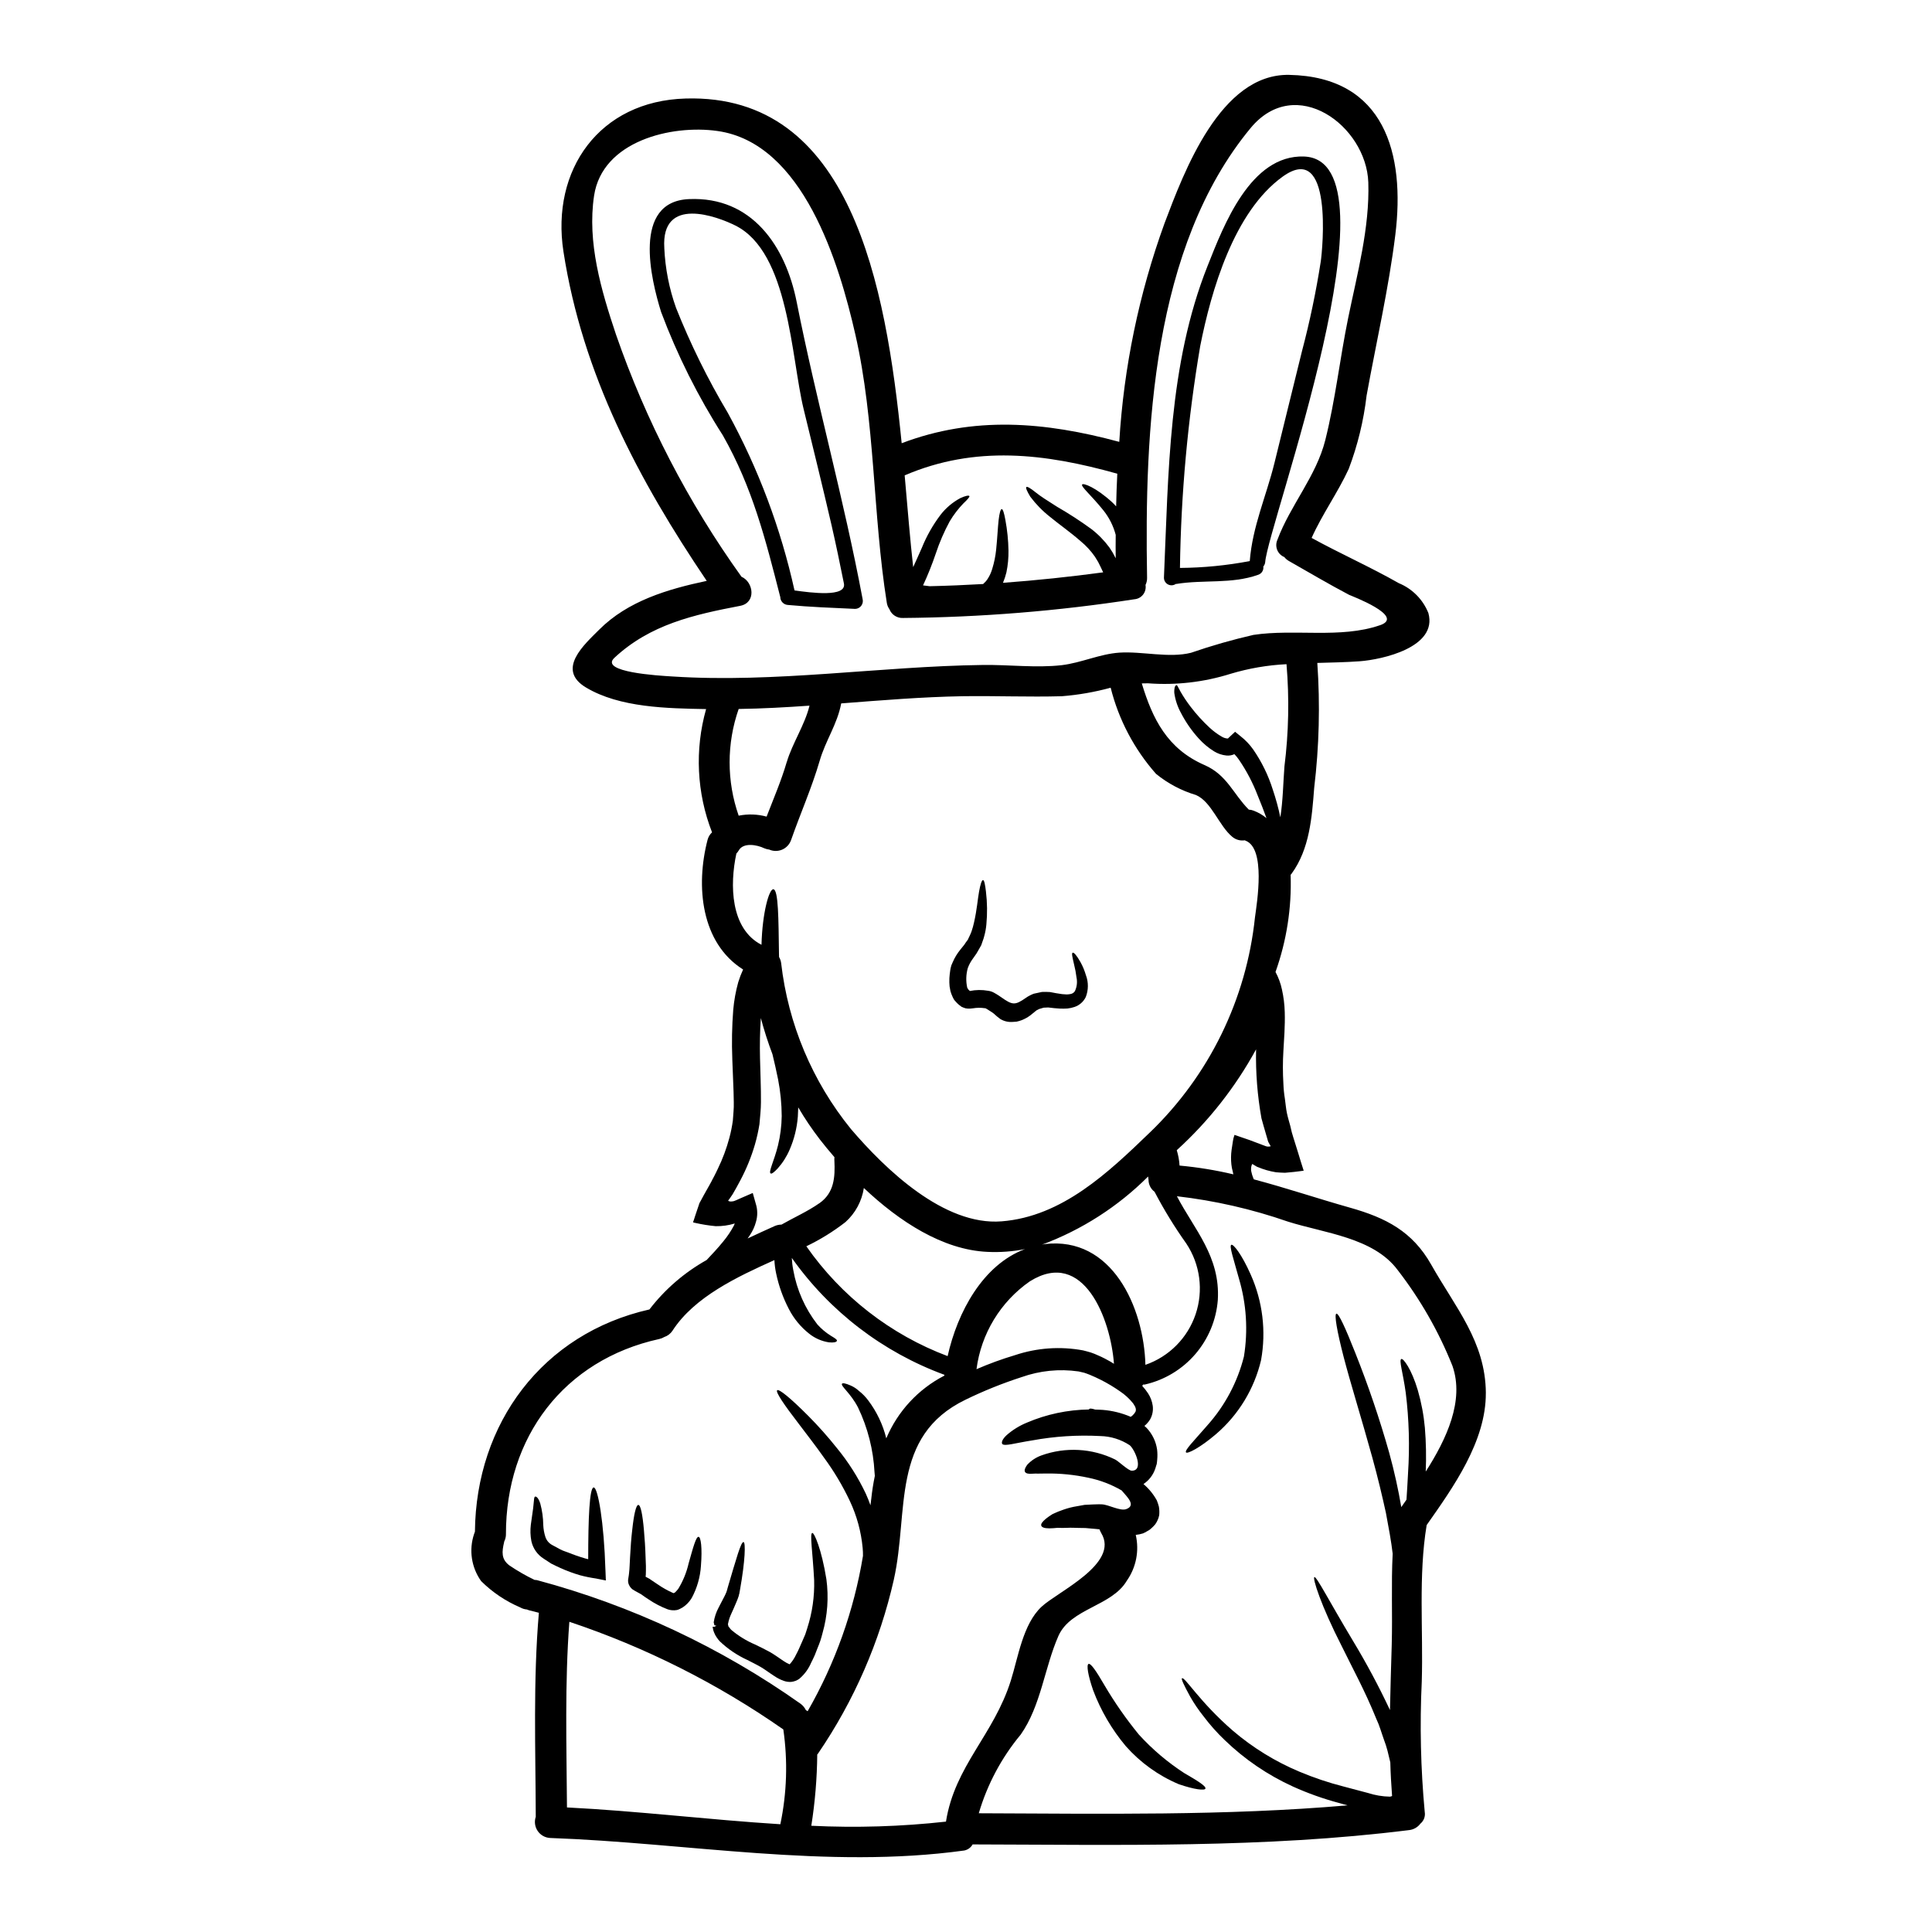 <?xml version="1.0" encoding="UTF-8"?>
<!-- Uploaded to: SVG Repo, www.svgrepo.com, Generator: SVG Repo Mixer Tools -->
<svg fill="#000000" width="800px" height="800px" version="1.1" viewBox="144 144 512 512" xmlns="http://www.w3.org/2000/svg">
 <g>
  <path d="m346.52 368.79c-1.898-0.91-5.512-1.598-6.742 0.578-0.172 0.301-0.383 0.578-0.629 0.824-1.789 8.266-1.598 19.949 6.656 24.188 0.219-8.531 2.035-14.859 3.148-14.719 1.352 0.137 1.352 7.922 1.488 17.223 0 0.246 0.023 0.496 0.023 0.742 0.289 0.5 0.477 1.051 0.551 1.621 1.852 16.117 8.27 31.371 18.5 43.965 9.055 10.594 24.625 25.672 39.918 24.457 16.066-1.262 28.312-12.957 39.359-23.617v0.004c15.68-15.121 25.52-35.289 27.789-56.953 0.551-4.043 2.891-18.266-2.477-20.301-0.082-0.027-0.137-0.082-0.219-0.109v-0.004c-1.195 0.184-2.41-0.156-3.332-0.938-3.523-2.918-5.477-9.273-9.602-11.059h0.004c-3.867-1.156-7.469-3.062-10.598-5.613-5.777-6.535-9.902-14.367-12.02-22.828-4.231 1.156-8.562 1.914-12.934 2.254-8.773 0.246-17.551-0.133-26.371 0-10.676 0.191-21.375 1.074-32.105 1.902-1.02 5.512-4.156 9.82-5.723 15.27-2.094 7.156-5.117 13.949-7.57 20.969v-0.004c-0.398 1.125-1.246 2.035-2.344 2.512-1.098 0.473-2.34 0.473-3.434-0.008-0.461-0.055-0.91-0.176-1.34-0.355zm191.24 144.34c0.082 12.848-8.66 25.035-15.68 35.031-2.231 13.426-0.883 27.844-1.297 41.461-0.551 11.531-0.285 23.09 0.789 34.586 0.195 1.16-0.246 2.336-1.156 3.082-0.711 0.953-1.789 1.57-2.973 1.703-38.406 4.812-77.062 3.883-115.69 3.797-0.473 0.852-1.301 1.445-2.254 1.621-36.262 4.981-73.406-2.035-109.72-3.328h-0.004c-1.328-0.074-2.547-0.762-3.289-1.863-0.746-1.102-0.934-2.492-0.504-3.75-0.055-18.02-0.715-36.07 0.824-54.062-0.852-0.219-1.73-0.469-2.586-0.66h-0.004c-0.203-0.055-0.406-0.129-0.602-0.219-0.621-0.047-1.223-0.238-1.762-0.551-3.856-1.648-7.367-4.008-10.344-6.961-2.594-3.621-3.289-8.27-1.871-12.492 0.059-0.215 0.133-0.426 0.223-0.629 0.273-28.699 17.91-52.473 46.25-58.879h-0.004c4.113-5.348 9.27-9.801 15.16-13.098 1.266-1.352 2.805-2.945 4.434-4.957l-0.004 0.004c1.051-1.273 1.977-2.644 2.754-4.098 0.109-0.203 0.203-0.414 0.277-0.633-1.637 0.504-3.348 0.746-5.062 0.715-1.805-0.168-3.598-0.453-5.367-0.855-0.188-0.082-0.574-0.055-0.629-0.219l0.219-0.605 0.395-1.234c0.277-0.828 0.578-1.68 0.855-2.531l0.219-0.66 0.395-0.715 0.789-1.457c0.574-0.992 1.125-2.012 1.703-3.027l-0.004-0.004c0.125-0.195 0.234-0.395 0.332-0.605l0.219-0.441 0.496-0.934c0.305-0.633 0.656-1.266 0.934-1.902v0.004c1.293-2.652 2.324-5.418 3.082-8.266 0.398-1.492 0.699-3.008 0.91-4.539 0.082-1.574 0.305-3.148 0.246-4.867-0.027-3.496-0.277-7.348-0.395-11.414l0.004-0.004c-0.176-4.356-0.094-8.723 0.246-13.07 0.219-2.465 0.66-4.902 1.32-7.289 0.355-1.156 0.789-2.285 1.293-3.387-11.145-7.016-12.629-22.043-9.41-34.391v0.004c0.195-0.754 0.605-1.434 1.18-1.957-4.066-10.426-4.621-21.898-1.574-32.668-10.262-0.191-22.887-0.359-31.832-5.723-8.004-4.785-0.395-11.414 3.496-15.324 7.621-7.621 18.129-10.73 28.5-12.93-18.074-26.766-32.934-54.754-37.965-87.246-3.356-21.648 9.492-39.949 32.383-40.582 43.82-1.281 53.043 49.207 57.246 91.348 19.148-7.266 37.883-5.695 57.668-0.359l-0.004 0.004c1.191-19.789 5.234-39.301 11.996-57.934 5.144-13.594 14.801-39.676 33.016-39.324 25.395 0.496 30.789 20.992 28.145 42.398-1.762 14.25-5.066 28.527-7.625 42.645h0.004c-0.777 6.625-2.363 13.129-4.723 19.371-2.918 6.328-6.988 11.941-9.84 18.297 7.621 4.18 15.625 7.731 23.109 11.992 3.574 1.473 6.406 4.332 7.84 7.926 2.504 9.109-12.297 12.328-18.211 12.77-3.824 0.277-7.539 0.332-11.227 0.441v-0.004c0.77 11.043 0.492 22.137-0.828 33.125-0.605 7.871-1.207 16.176-6 22.75h0.004c-0.074 0.098-0.156 0.191-0.246 0.277 0.297 8.758-1.062 17.492-4.008 25.75 0.789 1.461 1.363 3.023 1.707 4.648 0.438 1.965 0.688 3.965 0.742 5.977 0.109 3.769-0.191 7.184-0.359 10.32-0.176 2.883-0.176 5.777 0 8.66 0.047 1.336 0.176 2.672 0.395 3.992 0.191 1.262 0.277 2.559 0.523 3.742 0.246 1.184 0.605 2.34 0.91 3.465 0.137 0.578 0.273 1.129 0.395 1.68 0.246 0.879 0.523 1.73 0.789 2.586 0.551 1.758 1.102 3.496 1.598 5.172 0.273 0.828 0.52 1.621 0.766 2.422-0.852 0.137-1.758 0.219-2.613 0.332-0.766 0.082-1.574 0.137-2.34 0.219-0.789 0-1.621-0.082-2.422-0.137l0.004-0.004c-1.625-0.258-3.211-0.715-4.727-1.348-0.332-0.109-0.305-0.109-0.332-0.137l-0.137-0.082-0.277-0.16c-0.219-0.137-0.441-0.246-0.66-0.395-0.219-0.145-0.164 0.055-0.219 0.109-0.047 0.094-0.086 0.195-0.109 0.301-0.066 0.23-0.102 0.473-0.109 0.711-0.031 0.309-0.004 0.617 0.082 0.91 0.113 0.555 0.281 1.098 0.496 1.621 0.055 0.137 0.109 0.219 0.164 0.359 8.531 2.254 16.926 5.09 25.531 7.516 9.445 2.668 16.48 6.269 21.461 15.074 6.426 11.398 14.375 20.398 14.484 33.992zm-15.93 20.859c5.531-8.66 10.289-18.816 7.086-28.008-3.633-9.109-8.523-17.664-14.527-25.418-6.406-8.613-19.426-9.77-29.078-12.824-9.531-3.316-19.395-5.57-29.418-6.723 4.625 8.855 11.527 15.984 10.84 27.484-0.41 5.297-2.496 10.324-5.961 14.355-3.465 4.027-8.121 6.844-13.297 8.039-0.184 0.039-0.367 0.047-0.551 0.027-0.062 0.125-0.137 0.242-0.219 0.355 0.566 0.613 1.078 1.273 1.539 1.969 0.645 0.988 1.066 2.106 1.238 3.273 0.172 1.254-0.07 2.527-0.688 3.629-0.402 0.66-0.914 1.246-1.512 1.738 0.188 0.191 0.395 0.359 0.602 0.547 1.488 1.574 2.453 3.574 2.758 5.723 0.105 0.895 0.113 1.797 0.027 2.695l-0.055 0.605-0.082 0.578-0.082 0.219c-0.082 0.332-0.191 0.633-0.277 0.91-0.555 1.691-1.664 3.148-3.148 4.125 1.438 1.215 2.637 2.684 3.543 4.332 0.219 0.547 0.402 1.109 0.551 1.68 0.125 0.734 0.152 1.484 0.082 2.227-0.176 0.871-0.531 1.699-1.047 2.422-0.301 0.367-0.633 0.707-0.988 1.02l-0.551 0.469c-0.09 0.062-0.18 0.117-0.277 0.164l-0.496 0.277-0.246 0.16-0.109 0.055-0.082 0.027-0.438 0.219-0.082 0.027-0.004 0.004c-0.617 0.191-1.254 0.324-1.898 0.391 0.969 4.199 0.113 8.609-2.363 12.137-3.988 6.793-14.883 7.316-18.129 14.637-3.688 8.391-4.625 18.5-9.988 26.137-5.09 6.121-8.875 13.223-11.117 20.859 32.605 0.109 65.234 0.711 97.727-2.094-0.742-0.219-1.512-0.395-2.254-0.629-4.18-1.113-8.258-2.57-12.203-4.348-6.68-3.039-12.793-7.199-18.074-12.297-2.039-1.941-3.918-4.047-5.609-6.297-1.316-1.641-2.5-3.379-3.543-5.203-1.648-3-2.449-4.723-2.199-4.898 0.715-0.52 4.648 6.246 13.562 13.949 5.277 4.492 11.215 8.141 17.609 10.816 3.773 1.586 7.664 2.891 11.633 3.906 2.121 0.551 4.266 1.129 6.438 1.707h0.004c1.895 0.617 3.867 0.949 5.859 0.988 0.199-0.027 0.395-0.086 0.578-0.168-0.219-2.973-0.395-5.945-0.469-8.914-0.246-1.016-0.496-2.062-0.742-3.078-0.258-0.988-0.57-1.961-0.934-2.914-0.688-1.902-1.18-3.769-2.039-5.559-2.945-7.32-6.434-13.672-9.105-19.148-5.559-10.871-7.871-18.215-7.293-18.41 0.578-0.191 3.938 6.438 10.184 16.84 3.598 5.961 6.883 12.102 9.84 18.402 0.109-5.773 0.305-11.551 0.469-17.387 0.219-8.035-0.164-16.066 0.246-24.051-0.359-3.188-1.047-6.82-1.789-10.812-0.988-4.512-2.172-9.488-3.602-14.66-2.863-10.375-5.805-19.754-7.598-26.664-1.789-6.906-2.531-11.309-1.926-11.473 0.605-0.164 2.422 3.852 5.035 10.457v0.004c3.445 8.652 6.438 17.477 8.973 26.438 1.379 5.008 2.422 9.84 3.191 14.363 0.441-0.633 0.883-1.297 1.375-1.969 0.137-2.258 0.305-4.598 0.414-6.992l-0.004 0.004c0.469-7.109 0.27-14.25-0.602-21.32-0.742-5.391-1.848-8.66-1.18-8.969 0.496-0.277 2.723 2.668 4.371 8.266v-0.004c0.941 3.254 1.57 6.586 1.875 9.957 0.316 3.863 0.391 7.738 0.227 11.609zm-12.133-224.29c6.93-2.363-7.731-7.84-8.172-8.062-5.391-2.832-10.629-5.945-15.957-8.969-0.469-0.266-0.879-0.621-1.211-1.043-0.855-0.348-1.535-1.027-1.883-1.883s-0.332-1.816 0.039-2.66c3.441-9.215 10.316-16.891 12.711-26.492 2.668-10.676 3.852-21.543 6.055-32.328 2.394-11.695 5.723-23.883 5.336-35.934-0.523-14.996-19.23-28.809-31.172-14.418-26.109 31.527-28.141 80.367-27.457 119.21 0.016 0.656-0.129 1.309-0.414 1.898 0.156 0.906-0.078 1.836-0.645 2.559-0.566 0.723-1.414 1.172-2.328 1.238-20.277 3.125-40.754 4.781-61.27 4.953-1.59 0.09-3.055-0.855-3.633-2.336-0.363-0.508-0.598-1.094-0.688-1.711-3.738-23.492-3.055-47.953-8.336-71.094-4.262-18.707-13.777-50.773-36.605-53.922-12.102-1.707-30.43 2.641-32.629 17.137-1.871 12.383 1.875 25.066 5.777 36.73v0.004c7.941 22.914 19.152 44.562 33.289 64.27 3.219 1.402 3.938 6.875-0.332 7.703-12.324 2.363-23.852 4.926-33.348 13.777-4.07 3.797 11.555 4.723 15.492 4.953 27.16 1.762 54.887-2.695 82.098-3.055 6.879-0.105 14.141 0.828 20.938 0.055 5.231-0.629 10.07-2.969 15.301-3.324 6.082-0.395 13.121 1.512 19.012 0.027v-0.004c5.414-1.867 10.926-3.445 16.508-4.723 10.906-1.652 23.07 1.043 33.523-2.562zm-25.312 37.445c1.133-8.996 1.316-18.09 0.551-27.125-5.008 0.242-9.973 1.094-14.777 2.531-7.078 2.231-14.523 3.09-21.926 2.531-0.578 0-1.098 0.027-1.648 0.027 2.863 9.445 6.766 17.32 16.59 21.625 6.027 2.613 7.621 7.676 11.777 11.832v-0.004c0.441 0.02 0.879 0.113 1.289 0.277 1.227 0.469 2.371 1.133 3.387 1.969-0.688-1.875-1.461-3.91-2.363-6.082-1.273-3.309-2.926-6.457-4.926-9.383-0.359-0.531-0.766-1.027-1.211-1.484-0.66 0.312-1.391 0.434-2.117 0.359-1.16-0.113-2.281-0.492-3.273-1.105-1.5-0.93-2.863-2.07-4.047-3.383-1.863-2.047-3.453-4.332-4.723-6.793-0.902-1.633-1.496-3.41-1.762-5.254-0.047-0.555-0.004-1.117 0.141-1.656 0.137-0.305 0.305-0.465 0.438-0.465s0.277 0.188 0.414 0.52c0.164 0.246 0.332 0.633 0.605 1.129v0.004c0.82 1.434 1.742 2.812 2.754 4.125 1.508 1.973 3.184 3.816 5.008 5.508 1.004 0.93 2.113 1.746 3.301 2.426 0.434 0.246 0.91 0.395 1.406 0.438 0.273-0.055 0.082 0.055 0.273-0.137l1.762-1.648 1.457 1.18h-0.004c1.277 0.996 2.398 2.172 3.332 3.488 2.258 3.262 4.012 6.844 5.199 10.629 0.82 2.414 1.492 4.875 2.012 7.371 0.695-4.453 0.75-9.102 1.082-13.449zm-3.633 100.61-0.215-0.355c-0.109-0.219-0.219-0.441-0.359-0.66l-0.082-0.137c-0.047-0.117-0.082-0.238-0.113-0.359-0.191-0.633-0.359-1.266-0.551-1.898-0.395-1.297-0.742-2.613-1.129-3.965v0.004c-1.082-6.019-1.559-12.129-1.43-18.242v-0.055c-5.469 10.02-12.574 19.051-21.02 26.727 0.406 1.324 0.656 2.691 0.742 4.074 4.801 0.438 9.562 1.215 14.254 2.324-0.07-0.258-0.125-0.52-0.168-0.785-0.172-0.602-0.289-1.219-0.355-1.844-0.133-1.281-0.117-2.574 0.055-3.852 0.109-0.66 0.219-1.32 0.305-2.008h-0.004c0.078-0.672 0.234-1.332 0.469-1.969l4.016 1.379c1.379 0.523 2.805 1.074 4.293 1.621 0.355 0.125 0.738 0.145 1.105 0.055zm-33.207 57.941c6.269-2.168 11.184-7.117 13.305-13.406 2.121-6.285 1.211-13.203-2.461-18.727-3.117-4.379-5.93-8.965-8.422-13.73-1.008-0.75-1.602-1.934-1.598-3.191-0.027-0.277-0.055-0.551-0.109-0.855v0.004c-7.969 7.965-17.559 14.121-28.117 18.051 0.223-0.062 0.453-0.109 0.688-0.141 17.859-2.172 26.305 16.73 26.715 31.996zm-2.613 12.391c0.191-0.551 0.109-1.102-0.656-2.199h-0.004c-0.992-1.238-2.172-2.312-3.492-3.191-1.613-1.129-3.305-2.141-5.062-3.027-0.938-0.469-1.93-0.938-2.945-1.348-0.496-0.191-1.02-0.395-1.434-0.523-0.523-0.137-1.016-0.246-1.539-0.359v0.004c-5.074-0.727-10.25-0.207-15.078 1.512-5.086 1.645-10.047 3.644-14.855 5.984-19.949 9.66-14.957 29.629-18.984 47.625h0.004c-3.734 16.52-10.559 32.184-20.113 46.168-0.055 0.082-0.137 0.137-0.191 0.219h-0.004c-0.059 6.328-0.586 12.645-1.574 18.895 11.906 0.582 23.84 0.215 35.688-1.098 2.34-14.805 12.652-22.945 17.191-37.391 1.93-6.109 3.191-14.957 8.145-19.562 4.293-4.016 20.746-11.414 15.797-19.535v-0.004c-0.176-0.305-0.324-0.625-0.441-0.957-0.051-0.027-0.109-0.035-0.164-0.027-0.332-0.055-1.18-0.109-1.73-0.164l-1.82-0.164c-0.605 0-1.18-0.027-1.73-0.027-1.129-0.027-2.199-0.082-3.082-0.027-0.883 0.055-1.785 0.027-2.586 0-0.828 0.082-1.574 0.137-2.172 0.137-1.211 0-1.969-0.219-2.148-0.688-0.18-0.469 0.305-1.102 1.238-1.871v-0.004c0.566-0.453 1.164-0.867 1.785-1.238 0.934-0.438 1.887-0.824 2.863-1.156 1.16-0.406 2.359-0.711 3.578-0.906 0.66-0.109 1.324-0.219 2.008-0.359 0.715-0.027 1.434-0.055 2.172-0.109 0.789 0 1.352-0.082 2.426-0.027 1.785 0.082 4.84 1.844 6.434 1.266 2.754-0.992 0.137-3.328-1.043-4.762-0.055-0.055-0.109-0.137-0.164-0.191h-0.004c-2.723-1.586-5.688-2.719-8.777-3.356-3.731-0.812-7.543-1.191-11.363-1.129-0.742 0-1.434 0-1.969 0.027h0.004c-0.535-0.02-1.066-0.008-1.598 0.027-0.988 0.082-1.648-0.055-1.898-0.469-0.246-0.414-0.027-1.07 0.578-1.898 1.031-1.109 2.312-1.957 3.738-2.473 6.398-2.309 13.457-1.922 19.562 1.07 0.965 0.496 3.496 2.973 4.406 2.973 3.301 0 0.824-5.586-0.523-6.738v-0.004c-2.332-1.539-5.051-2.391-7.844-2.445-6.019-0.32-12.062 0.066-17.992 1.152-4.723 0.742-7.262 1.598-7.949 0.965-0.277-0.395-0.055-1.238 1.156-2.363h-0.004c1.59-1.383 3.391-2.5 5.34-3.301 5.219-2.234 10.828-3.422 16.508-3.496 0-0.027-0.027-0.055 0-0.082 0.109-0.246 0.688-0.191 1.621 0.109 0.633 0.027 1.297 0.027 1.969 0.082 2.566 0.199 5.086 0.824 7.453 1.844 0.164-0.133 0.332-0.242 0.496-0.395 0.312-0.285 0.574-0.621 0.777-0.992zm-5.144-239.89c0.055-2.891 0.164-5.777 0.305-8.66-19.176-5.391-37.609-7.594-56.348 0.441 0.789 8.938 1.461 17.246 2.258 24.32 0.789-1.707 1.539-3.441 2.281-5.09 1.258-3.121 2.922-6.062 4.953-8.75 1.41-1.828 3.191-3.34 5.227-4.434 1.406-0.656 2.254-0.789 2.422-0.574 0.164 0.211-0.469 0.906-1.539 1.926l-0.004-0.004c-1.398 1.449-2.629 3.055-3.66 4.785-1.48 2.731-2.715 5.582-3.688 8.531-0.973 2.875-2.102 5.695-3.379 8.445 0.578 0.082 1.152 0.164 1.758 0.219 4.723-0.109 9.445-0.305 14.168-0.578 0.277-0.305 0.414-0.395 0.688-0.688h0.004c0.27-0.312 0.508-0.652 0.711-1.016 0.445-0.738 0.785-1.531 1.02-2.359 0.504-1.633 0.844-3.312 1.02-5.012 0.332-3.215 0.441-5.969 0.656-7.84 0.215-1.875 0.523-2.945 0.828-2.945 0.305 0 0.633 1.02 0.965 2.863 0.496 2.668 0.773 5.375 0.824 8.086 0.031 1.961-0.152 3.918-0.551 5.836-0.23 0.938-0.535 1.859-0.906 2.754 8.859-0.656 17.707-1.582 26.547-2.777l-0.656-1.402-0.66-1.328-0.855-1.402 0.004 0.004c-1.062-1.535-2.328-2.914-3.769-4.102-2.832-2.477-5.805-4.539-8.172-6.492h0.004c-1.961-1.539-3.711-3.332-5.207-5.324-0.879-1.461-1.262-2.363-1.043-2.562 0.219-0.199 1.098 0.305 2.422 1.379 1.324 1.074 3.191 2.254 5.723 3.852h-0.004c3.113 1.789 6.125 3.746 9.027 5.856 1.84 1.406 3.469 3.066 4.84 4.93l0.883 1.375 0.789 1.488c-0.027-2.066-0.027-4.129 0-6.219l-0.004-0.004c-0.625-2.367-1.742-4.582-3.273-6.492-3.297-4.098-6.023-6.297-5.613-6.848 0.305-0.414 3.606 0.738 7.953 4.723 0.336 0.289 0.695 0.703 1.055 1.09zm-1.512 226.65c0.332 0.191 0.633 0.395 0.934 0.578-0.852-11.75-8.004-30.762-22.258-21.875l-0.004-0.004c-7.801 5.422-12.945 13.887-14.168 23.305 3.324-1.441 6.734-2.688 10.211-3.723 5.801-1.941 12-2.379 18.02-1.262 0.688 0.164 1.379 0.359 2.039 0.551 0.668 0.223 1.328 0.484 1.965 0.785 1.145 0.484 2.242 1.062 3.262 1.645zm-22.645-29.824c-3.269 0.652-6.602 0.898-9.93 0.738-11.887-0.523-23.414-8.09-32.77-16.926l-0.004 0.004c-0.527 3.481-2.246 6.672-4.867 9.023-3.219 2.504-6.695 4.652-10.371 6.414 9.254 13.262 22.309 23.41 37.441 29.109 2.613-11.672 9.328-24.184 20.5-28.363zm-21.375 33.535h-0.004c0-0.074 0.008-0.148 0.031-0.219-16.312-5.988-30.414-16.793-40.449-30.98 0.051 1.094 0.18 2.176 0.395 3.25 0.93 5.242 3.121 10.18 6.383 14.383 1.047 1.164 2.25 2.176 3.578 3 1.043 0.633 1.703 1.02 1.594 1.352-0.109 0.332-0.789 0.523-2.09 0.395-1.934-0.289-3.758-1.09-5.281-2.316-2.223-1.758-4.047-3.973-5.344-6.492-1.559-2.988-2.699-6.172-3.387-9.469-0.25-1.156-0.402-2.336-0.457-3.523-9.879 4.43-21.211 9.766-26.988 18.68v0.004c-0.52 0.801-1.297 1.402-2.203 1.703-0.41 0.246-0.855 0.422-1.32 0.523-25.312 5.559-40.664 26.055-40.637 51.723h0.004c0.004 0.684-0.16 1.359-0.469 1.969 0 0.062-0.008 0.129-0.027 0.188-0.578 2.481-0.789 4.434 1.348 6.082h-0.004c2.148 1.461 4.402 2.762 6.742 3.883 0.242 0 0.484 0.027 0.719 0.082 25.008 6.703 48.629 17.789 69.77 32.738 0.594 0.441 1.074 1.016 1.402 1.676 0.168 0.086 0.324 0.188 0.469 0.305 7.309-12.734 12.273-26.672 14.664-41.16 0.012-0.695-0.016-1.395-0.082-2.09-0.398-4.332-1.551-8.559-3.41-12.492-1.906-4.031-4.195-7.871-6.836-11.461-2.394-3.414-4.785-6.41-6.691-8.969-3.938-5.117-6.191-8.445-5.723-8.887 0.469-0.441 3.602 2.117 8.199 6.742v-0.004c2.695 2.711 5.238 5.566 7.617 8.559 3.047 3.703 5.625 7.769 7.676 12.102 0.469 1.02 0.855 2.035 1.238 3.082 0.055-0.523 0.137-1.047 0.191-1.574h0.004c0.215-2.086 0.535-4.164 0.961-6.219-0.027-0.332-0.055-0.605-0.082-0.938-0.309-5.965-1.793-11.809-4.375-17.195-1.969-3.82-4.676-5.695-4.238-6.297 0.191-0.246 0.992-0.082 2.258 0.469 0.812 0.344 1.555 0.828 2.203 1.43 0.945 0.73 1.789 1.594 2.5 2.555 2.25 2.988 3.871 6.398 4.769 10.027 3.023-7.168 8.469-13.047 15.379-16.613zm-33.098-45.695c3.906-2.754 4.18-6.852 3.961-11.336l-0.004-0.004c-0.02-0.285-0.008-0.57 0.027-0.852-1.402-1.621-2.723-3.215-3.938-4.785l0.004-0.004c-2.066-2.68-3.961-5.492-5.668-8.418-0.027 0.855-0.055 1.703-0.109 2.504h-0.004c-0.234 2.984-0.961 5.91-2.148 8.66-0.781 1.84-1.855 3.539-3.188 5.031-0.938 0.992-1.574 1.488-1.848 1.324-0.684-0.332 0.883-3.219 1.93-7.43 0.621-2.551 0.953-5.164 0.988-7.785-0.016-3.262-0.34-6.512-0.961-9.711-0.469-2.309-0.965-4.516-1.488-6.66-1.188-3.144-2.219-6.352-3.082-9.602-0.246 3.602-0.305 7.18-0.219 10.676 0.082 3.961 0.277 7.758 0.246 11.609 0 1.969-0.246 3.938-0.395 5.805l0.004 0.004c-0.293 1.836-0.695 3.656-1.211 5.445-0.949 3.238-2.219 6.371-3.797 9.352-0.359 0.715-0.742 1.352-1.098 2.035-0.359 0.605-0.688 1.18-1.02 1.789-0.246 0.395-0.523 0.789-0.789 1.152-0.082 0.164-0.414 0.441-0.359 0.578l0.004 0.004c0.176 0.102 0.375 0.156 0.578 0.164 0.23 0.008 0.461-0.008 0.688-0.055 0.086-0.012 0.168-0.031 0.25-0.055l0.633-0.246c0.395-0.164 0.824-0.395 1.234-0.551l3.109-1.348 0.789 2.805c0.512 1.582 0.531 3.281 0.055 4.871-0.336 1.246-0.879 2.426-1.598 3.496-0.191 0.305-0.395 0.578-0.605 0.883 2.426-1.156 4.816-2.231 7.129-3.273l-0.004-0.004c0.582-0.258 1.207-0.395 1.844-0.395 3.34-1.906 6.918-3.477 10.055-5.68zm-8.66-116.9c1.457-4.953 4.812-9.902 6.027-14.957-6.246 0.438-12.52 0.789-18.766 0.879l-0.004-0.004c-3.203 9.156-3.203 19.129 0 28.281 2.453-0.492 4.988-0.41 7.402 0.25 1.836-4.769 3.898-9.531 5.332-14.457zm-1.699 281.48c1.73-8.262 2-16.766 0.789-25.121-17.438-12.176-36.531-21.785-56.703-28.531-1.238 16.371-0.742 32.793-0.633 49.199 18.645 0.93 37.629 3.269 56.547 4.453z"/>
  <path d="m489.58 185.48c26.277 0.91-9.574 97.59-10.289 107.49-0.043 0.43-0.219 0.832-0.496 1.16 0.137 0.969-0.441 1.895-1.375 2.199-7.047 2.504-14.418 1.238-21.684 2.422-0.055 0-0.078-0.027-0.133 0-0.613 0.426-1.41 0.477-2.074 0.129-0.66-0.348-1.074-1.031-1.074-1.781 1.207-27.551 1.18-56.598 11.578-82.656 4.254-10.738 11.379-29.453 25.547-28.965zm4.434 27.844c0.465-3.148 3.352-32.215-10.102-22.508-12.902 9.301-18.93 30.18-21.844 44.902v0.004c-3.297 19.426-5.094 39.082-5.367 58.785 6.211-0.047 12.402-0.656 18.5-1.816 0.715-9.16 4.328-17.082 6.523-25.914 2.477-9.906 4.84-19.836 7.316-29.719 2.066-7.816 3.727-15.734 4.973-23.727z"/>
  <path d="m475.44 481.75c3.184 7.117 4.141 15.027 2.754 22.699-1.797 7.609-5.957 14.457-11.883 19.562-4.434 3.793-7.68 5.336-8.004 4.894-0.441-0.551 2.062-3.027 5.664-7.18h-0.004c4.652-5.199 7.977-11.449 9.684-18.215 1.125-6.906 0.672-13.98-1.32-20.688-1.43-5.227-2.641-8.695-2.008-8.941 0.551-0.195 2.723 2.469 5.117 7.867z"/>
  <path d="m457.86 613.9c3.519 2.039 5.805 3.441 5.586 4.102-0.164 0.551-2.863 0.277-7.086-1.18v-0.004c-5.363-2.266-10.148-5.703-14.004-10.066-3.703-4.41-6.633-9.414-8.66-14.805-1.402-4.07-1.785-6.691-1.234-6.988 0.633-0.246 2.117 2.008 4.234 5.641v0.004c2.703 4.59 5.758 8.969 9.133 13.094 3.559 3.902 7.602 7.332 12.031 10.203z"/>
  <path d="m431.8 402.49c0.68 1.852 0.66 3.887-0.055 5.727-0.602 1.25-1.684 2.203-3 2.641-0.605 0.203-1.234 0.34-1.867 0.41-0.633 0.027-1.156 0.055-1.898 0.027-1.02-0.055-2.094-0.164-3.191-0.305-0.395 0-0.789 0.027-1.211 0.055-0.395 0.137-0.789 0.246-1.207 0.359 0 0-0.469 0.215-0.605 0.301h-0.004c-0.125 0.109-0.258 0.211-0.395 0.305-0.414 0.305-0.828 0.715-1.434 1.156-0.664 0.48-1.383 0.875-2.144 1.18-0.438 0.164-0.887 0.297-1.344 0.395-0.055 0-0.277 0.027-0.277 0.027h-0.184l-0.219 0.027-0.469 0.027h-0.004c-1.117 0.078-2.231-0.188-3.191-0.766-0.617-0.449-1.203-0.938-1.758-1.461l-0.551-0.395-0.828-0.523-0.438-0.273-0.191-0.109c-0.098-0.086-0.227-0.129-0.359-0.109-1.043-0.156-2.106-0.148-3.148 0.027l-0.789 0.082h0.004c-0.387 0.016-0.773-0.012-1.156-0.082-0.367-0.109-0.727-0.246-1.074-0.41l-0.688-0.523c-0.348-0.293-0.668-0.617-0.961-0.965l-0.109-0.109-0.246-0.332c-0.027-0.055-0.137-0.242-0.137-0.242l-0.219-0.445c-0.234-0.496-0.426-1.012-0.578-1.543l-0.219-1.207h-0.004c-0.07-0.73-0.09-1.469-0.055-2.203 0.055-0.711 0.109-1.375 0.219-2.035l0.082-0.496 0.055-0.246 0.027-0.105 0.004-0.004c0.035-0.176 0.082-0.352 0.137-0.523l0.359-0.828v0.004c0.516-1.211 1.203-2.34 2.035-3.359 0.332-0.441 0.688-0.852 1.02-1.262 0.246-0.395 0.523-0.789 0.789-1.129l0.164-0.219 0.027-0.027c0-0.027 0-0.027 0.027-0.027v-0.059l0.055-0.137 0.332-0.688c0.191-0.438 0.441-0.934 0.551-1.289l-0.004-0.004c0.27-0.785 0.492-1.582 0.664-2.394 0.742-3.246 0.961-6.137 1.32-8.117 0.359-1.98 0.715-3.055 1.047-3.055s0.551 1.125 0.789 3.109l-0.004 0.004c0.344 2.856 0.379 5.742 0.109 8.609-0.09 1.035-0.273 2.055-0.551 3.055-0.121 0.508-0.277 1.004-0.469 1.484l-0.246 0.715-0.055 0.164c-0.055 0.109 0.027-0.055-0.109 0.246l-0.055 0.082-0.219 0.395c-0.305 0.496-0.605 1.02-0.906 1.574-0.305 0.441-0.633 0.91-0.965 1.375l-0.004 0.004c-0.566 0.766-1.02 1.609-1.348 2.504-0.48 1.703-0.527 3.5-0.141 5.231l0.277 0.395 0.027 0.082c0.137 0.109 0.27 0.23 0.395 0.355 1.586-0.32 3.223-0.34 4.816-0.055 0.539 0.066 1.062 0.234 1.539 0.496l0.688 0.395 0.441 0.277 0.824 0.551c3 2.117 3.633 2.172 6.523 0.164h-0.004c0.348-0.25 0.715-0.473 1.098-0.66 0.324-0.168 0.656-0.312 0.992-0.441 0.715-0.164 1.461-0.332 2.172-0.469h0.004c0.715-0.031 1.434-0.023 2.148 0.027 1.098 0.219 2.172 0.414 3.215 0.551l1.18 0.082c0.344-0.004 0.684-0.043 1.02-0.109 0.492-0.078 0.922-0.363 1.184-0.789 0.527-1.133 0.672-2.406 0.41-3.629-0.137-1.141-0.348-2.269-0.633-3.383-0.441-1.902-0.711-3-0.395-3.148 0.32-0.148 1.074 0.688 2.094 2.504 0.613 1.113 1.098 2.293 1.449 3.512z"/>
  <path d="m400.52 392.91v0.055h-0.027z"/>
  <path d="m372.6 302.75c0.156 0.617 0.027 1.273-0.355 1.781-0.383 0.512-0.977 0.816-1.613 0.832-6-0.277-11.938-0.496-17.883-1.047-1.113-0.09-1.973-1.023-1.969-2.144-0.016-0.016-0.023-0.031-0.027-0.055-3.906-15.246-7.316-28.863-15.184-42.73-6.594-10.297-12.082-21.262-16.371-32.711-2.668-8.559-7.758-29.301 7.426-29.914 16.617-0.715 25.559 12.41 28.504 27.266 5.231 26.367 12.52 52.281 17.473 78.723zm-18.047-2.281c4.328 0.602 13.84 1.898 13.094-1.848-1.043-5.199-2.117-10.398-3.301-15.543-2.363-10.234-4.894-20.445-7.371-30.648-3.356-13.777-3.848-41.57-18.105-48.668-4.723-2.363-19.727-8.039-18.82 5.996l-0.004-0.004c0.246 5.402 1.293 10.734 3.109 15.824 3.832 9.629 8.422 18.941 13.727 27.844 8.086 14.766 14.035 30.605 17.672 47.047z"/>
  <path d="m363 562.48c0.648 4.789 0.305 9.66-1.02 14.309-0.164 0.66-0.359 1.32-0.574 2.008s-0.469 1.238-0.715 1.871c-0.246 0.629-0.496 1.238-0.742 1.902-0.359 0.852-0.633 1.348-0.965 2.035l-0.004-0.004c-0.703 1.676-1.797 3.16-3.188 4.328-0.621 0.434-1.34 0.703-2.094 0.789-0.68 0.047-1.363-0.047-2.008-0.277-0.875-0.316-1.703-0.742-2.477-1.262-1.297-0.828-2.586-1.82-3.543-2.363-1.125-0.66-2.422-1.297-3.656-1.93v0.004c-2.676-1.23-5.133-2.894-7.266-4.926-0.289-0.309-0.551-0.641-0.785-0.992-0.281-0.391-0.512-0.816-0.688-1.262-0.109-0.246-0.191-0.523-0.277-0.789l-0.082-0.469-0.082-0.328 0.523-0.027 0.469-0.242v-0.027l-0.496-0.109-0.191-0.789v-0.004c0.211-1.375 0.656-2.707 1.32-3.934 0.551-1.016 0.992-1.969 1.516-2.918 0.203-0.395 0.387-0.797 0.551-1.207l0.105-0.359c0.027-0.027 0.055-0.137 0.055-0.109l0.027-0.164 0.191-0.688c2.176-7.316 3.469-12.074 4.156-11.883 0.551 0.133 0.441 4.894-0.965 12.711l-0.137 0.742-0.027 0.191-0.082 0.242-0.082 0.395c-0.18 0.562-0.391 1.113-0.629 1.652-0.395 0.988-0.855 1.969-1.324 3.027-0.41 0.855-0.707 1.762-0.879 2.695 0.004 0.047-0.008 0.094-0.031 0.137l0.055 0.191 0.109 0.438c0.027 0 0.082 0.027 0.082 0.055l0.004 0.004c0.082 0.125 0.172 0.246 0.277 0.355 0.121 0.188 0.27 0.352 0.438 0.496 1.867 1.566 3.953 2.844 6.191 3.801 1.234 0.605 2.531 1.207 3.906 1.969 1.543 0.883 2.586 1.703 3.769 2.477v-0.004c0.453 0.309 0.934 0.57 1.434 0.789 0.078 0.027 0.078 0.027 0.105 0.027 0.684-0.754 1.25-1.609 1.68-2.531 0.277-0.523 0.66-1.266 0.828-1.68 0.273-0.629 0.547-1.234 0.824-1.871 0.277-0.633 0.523-1.211 0.789-1.816 0.191-0.578 0.359-1.156 0.551-1.707h-0.004c1.32-4.094 1.934-8.383 1.816-12.68-0.395-7.539-1.207-12.383-0.496-12.52 0.512-0.125 2.465 4.309 3.734 12.23z"/>
  <path d="m329.15 551.28c0.578 0.082 0.992 2.918 0.605 7.676h0.004c-0.195 2.988-1.027 5.898-2.449 8.531-0.594 0.988-1.402 1.836-2.363 2.477-0.191 0.125-0.395 0.234-0.605 0.328l-0.277 0.137-0.137 0.055v0.004c-0.184 0.086-0.375 0.152-0.578 0.191-0.809 0.141-1.641 0.074-2.418-0.191-1.785-0.68-3.484-1.566-5.062-2.641-0.688-0.441-1.379-0.91-2.008-1.375l-0.91-0.496c-0.461-0.238-0.91-0.504-1.344-0.789-0.375-0.293-0.676-0.672-0.883-1.102-0.176-0.348-0.27-0.734-0.277-1.125-0.012-0.211 0.004-0.426 0.055-0.633l0.055-0.359c0.055-0.395 0.109-0.605 0.137-0.988l0.109-1.129 0.055-0.992c0.027-0.711 0.055-1.43 0.109-2.117 0.137-2.777 0.332-5.227 0.578-7.289 0.438-4.129 1.016-6.633 1.621-6.633 0.605 0 1.129 2.559 1.484 6.715 0.191 2.09 0.359 4.566 0.441 7.316 0.027 0.688 0.055 1.402 0.082 2.144v1.18l-0.027 1.125c-0.027 0.164-0.027 0.359-0.055 0.551l1.129 0.605 0.027 0.027 0.137 0.109 1.969 1.32 0.008 0.004c1.254 0.867 2.594 1.613 3.988 2.231l0.164 0.055c0.164-0.082 0.395-0.164 0.395-0.219 0.297-0.281 0.574-0.586 0.828-0.91 1.277-2.082 2.207-4.359 2.754-6.742 1.211-4.297 1.977-7.188 2.66-7.051z"/>
  <path d="m304.45 560.09 0.109 2.754-2.613-0.523c-1.418-0.203-2.824-0.488-4.207-0.855-1.785-0.52-3.535-1.164-5.231-1.926-0.824-0.395-1.703-0.789-2.449-1.18-0.656-0.438-1.32-0.852-1.969-1.289-1.68-1.055-2.859-2.742-3.273-4.676-0.273-1.43-0.32-2.891-0.141-4.332 0.305-2.422 0.633-4.125 0.715-5.363 0.137-1.152 0.109-2.035 0.441-2.09 0.332-0.055 0.883 0.395 1.348 1.844v-0.004c0.5 1.852 0.766 3.754 0.789 5.668 0.047 1.098 0.238 2.18 0.578 3.223 0.309 0.91 0.961 1.668 1.812 2.117 0.688 0.359 1.379 0.742 2.09 1.129 0.711 0.387 1.352 0.551 2.066 0.828v-0.004c1.477 0.605 2.984 1.129 4.512 1.574 0.305 0.109 0.578 0.137 0.855 0.219 0-10.73 0.332-19.012 1.457-19.012 1.125 0.004 2.723 9.211 3.109 21.898z"/>
 </g>
</svg>
